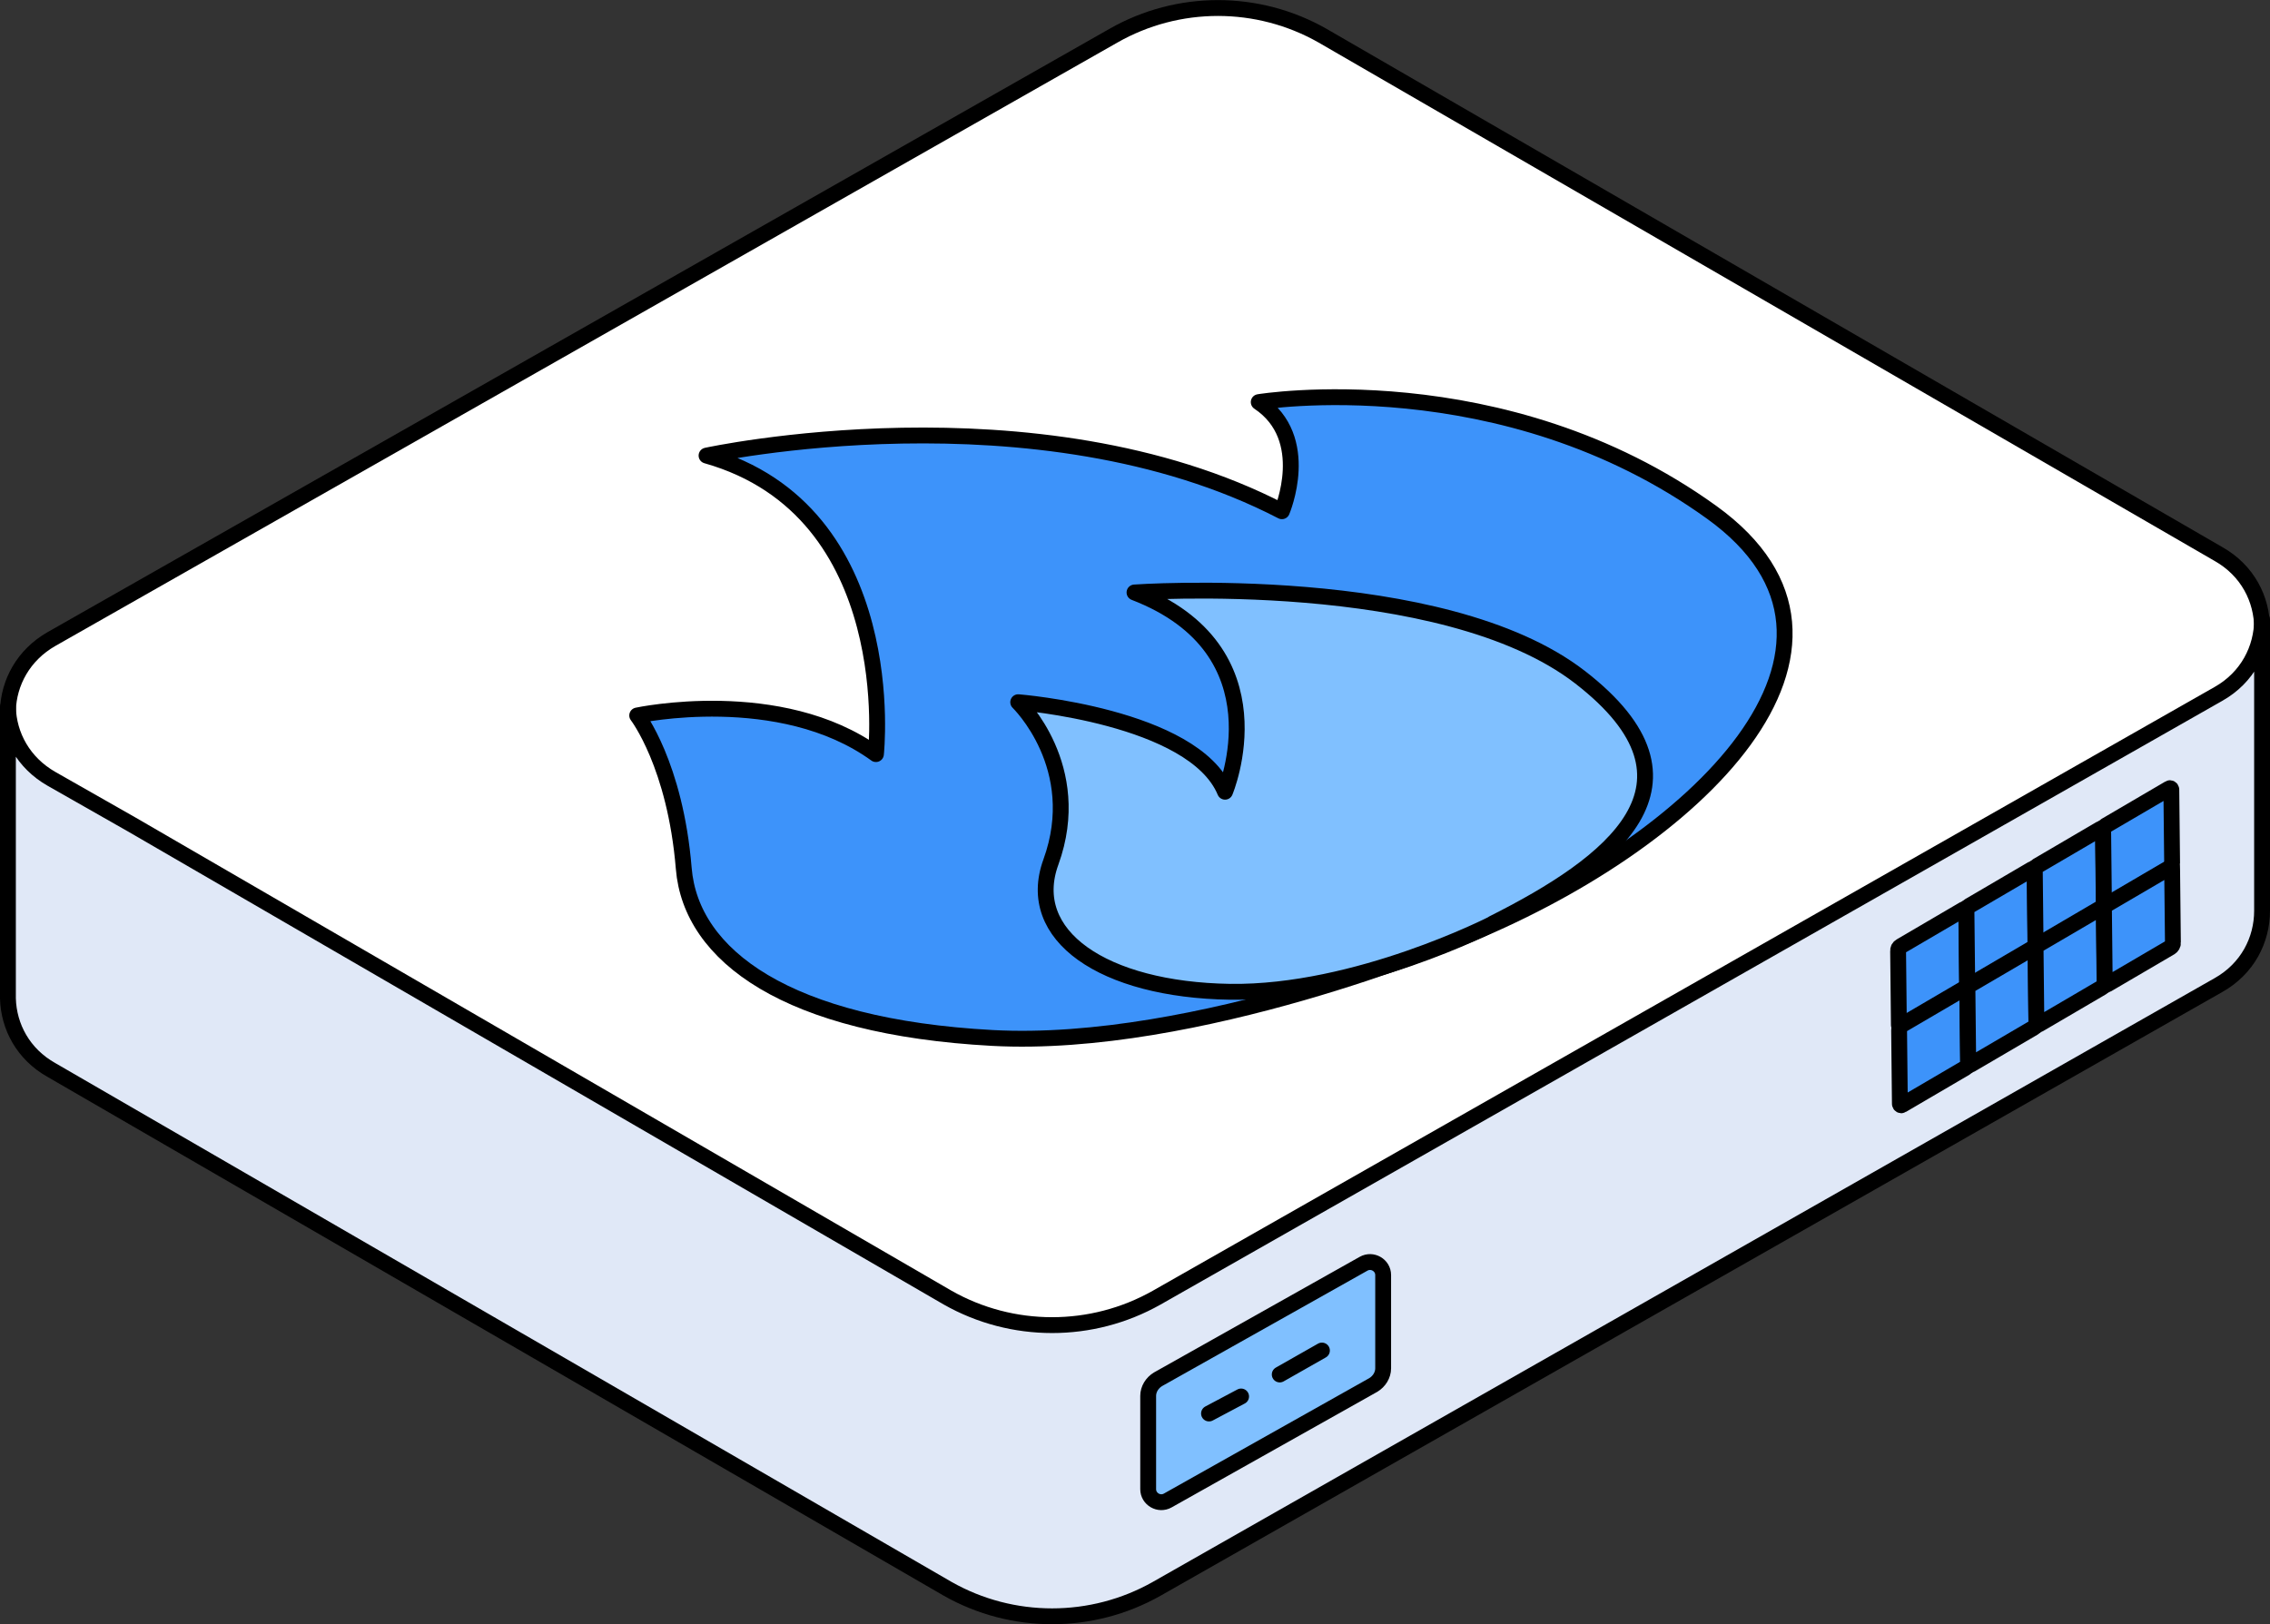 <?xml version="1.0" encoding="UTF-8"?>
<svg id="Layer_2" xmlns="http://www.w3.org/2000/svg" xmlns:xlink="http://www.w3.org/1999/xlink" viewBox="0 0 114.57 82">
  <rect x="0" y="0" width="114.57" height="82" fill="#333333" stroke="none"/>
  <defs>
    <style>
      .cls-1, .cls-2 {
        fill: none;
      }

      .cls-3 {
        fill: #80c0ff;
      }

      .cls-3, .cls-4, .cls-2, .cls-5, .cls-6 {
        stroke: #000;
        stroke-linecap: round;
        stroke-linejoin: round;
        stroke-width: .8px;
      }

      .cls-4 {
        fill: #3d93fa;
      }

      .cls-5 {
        fill: #fff;
      }

      .cls-6 {
        fill: #e0e8f7;
      }

      .cls-7 {
        clip-path: url(#clippath);
      }
    </style>
    <clipPath id="clippath">
      <rect class="cls-1" width="114.57" height="82"/>
    </clipPath>
  </defs>
  <g id="Layer_3">
    <g class="cls-7">
      <g>
        <path class="cls-5" d="M.4,35.87v.28c.04,1.42.77,2.81,2.2,3.61l4.06,2.31,41.17,23.88c3.26,1.85,7.28,1.85,10.55,0l49.53-28.17,4.06-2.31c1.47-.83,2.2-2.28,2.2-3.75s-.73-2.92-2.2-3.75L66.75,1.8c-3.27-1.86-7.29-1.86-10.55,0L2.6,32.26c-1.42.81-2.16,2.2-2.2,3.61Z"/>
        <path class="cls-6" d="M.4,35.71v14.7c.04,1.42.77,2.81,2.2,3.61l45.23,26.19c3.26,1.85,7.28,1.85,10.55,0l53.59-30.48c1.47-.83,2.2-2.28,2.2-3.75v-14.7c0,1.46-.73,2.92-2.2,3.75l-4.06,2.31-49.53,28.17c-3.27,1.85-7.29,1.85-10.55,0L6.66,41.63l-4.06-2.31c-1.42-.81-2.16-2.19-2.2-3.61H.4Z"/>
        <path class="cls-3" d="M58.94,75.75l10.37-5.83c.3-.18.5-.5.5-.84v-4.71c0-.5-.55-.82-.99-.57l-10.37,5.83c-.3.18-.5.5-.5.84v4.71c0,.5.55.82.99.57Z"/>
        <path class="cls-2" d="M62.64,70.5l-1.62.86"/>
        <path class="cls-2" d="M66.72,68.18l-2.13,1.21"/>
        <path class="cls-4" d="M95.94,51.81l3.21-1.88c.09-.05.14-.14.13-.24l-.04-3.74c0-.05-.06-.09-.1-.06l-3.21,1.88c-.09.05-.14.14-.13.24l.04,3.74c0,.05.06.09.1.06Z"/>
        <path class="cls-4" d="M95.99,55.79l3.21-1.88c.09-.05.14-.14.13-.24l-.04-3.74c0-.05-.06-.09-.1-.06l-3.21,1.88c-.09.05-.14.14-.13.24l.04,3.74c0,.05.06.09.1.06Z"/>
        <path class="cls-4" d="M99.39,49.78l3.21-1.88c.08-.05.14-.14.13-.24l-.04-3.74c0-.05-.06-.09-.1-.06l-3.21,1.88c-.09.05-.14.14-.13.24l.04,3.74c0,.05.06.09.1.06Z"/>
        <path class="cls-4" d="M99.44,53.76l3.21-1.88c.09-.05.14-.14.13-.24l-.04-3.74c0-.05-.06-.09-.1-.06l-3.21,1.88c-.09.05-.14.14-.13.24l.04,3.74c0,.05.06.09.1.06Z"/>
        <path class="cls-4" d="M102.84,47.75l3.21-1.88c.08-.05.14-.14.13-.24l-.04-3.74c0-.05-.06-.09-.1-.06l-3.21,1.88c-.08.05-.14.14-.13.24l.04,3.74c0,.05.06.09.1.06Z"/>
        <path class="cls-4" d="M102.88,51.73l3.21-1.88c.08-.05.14-.14.13-.24l-.04-3.74c0-.05-.06-.09-.1-.06l-3.21,1.88c-.08.05-.14.14-.13.24l.04,3.74c0,.05.06.09.1.06Z"/>
        <path class="cls-4" d="M106.29,45.72l3.21-1.88c.08-.05.14-.14.13-.24l-.04-3.74c0-.05-.06-.09-.1-.06l-3.21,1.88c-.08.05-.14.14-.13.24l.04,3.74c0,.05.06.09.1.06Z"/>
        <path class="cls-4" d="M109.63,43.85c0-.05-.06-.09-.1-.06l-3.21,1.88c-.08.05-.14.14-.13.24l.04,3.74c0,.05.06.09.1.06l3.21-1.88c.08-.05.14-.14.13-.24l-.04-3.74Z"/>
        <path class="cls-4" d="M73.55,47.42s-13.14,5.54-23.47,4.98c-10.33-.56-15.21-4.14-15.57-8.56-.43-5.24-2.35-7.72-2.35-7.72,0,0,7.22-1.55,12.05,1.95,0,0,1.34-12.27-8.55-15.07,0,0,16.63-3.62,29.04,2.81,0,0,1.57-3.68-1.17-5.51,0,0,12.32-2.04,22.87,5.57,9.38,6.77-.77,16.74-12.84,21.55h-.01Z"/>
        <path class="cls-3" d="M75.35,46.63s-6.87,3.53-13.27,3.44c-6.41-.1-10.39-2.85-9.04-6.55,1.74-4.8-1.65-8.07-1.65-8.07,0,0,8.85.7,10.44,4.52,0,0,3.01-7.14-4.57-10.06,0,0,15.54-1.1,22.49,4.28,6.95,5.38,1.59,9.42-4.4,12.43h0Z"/>
      </g>
    </g>
  </g>
</svg>